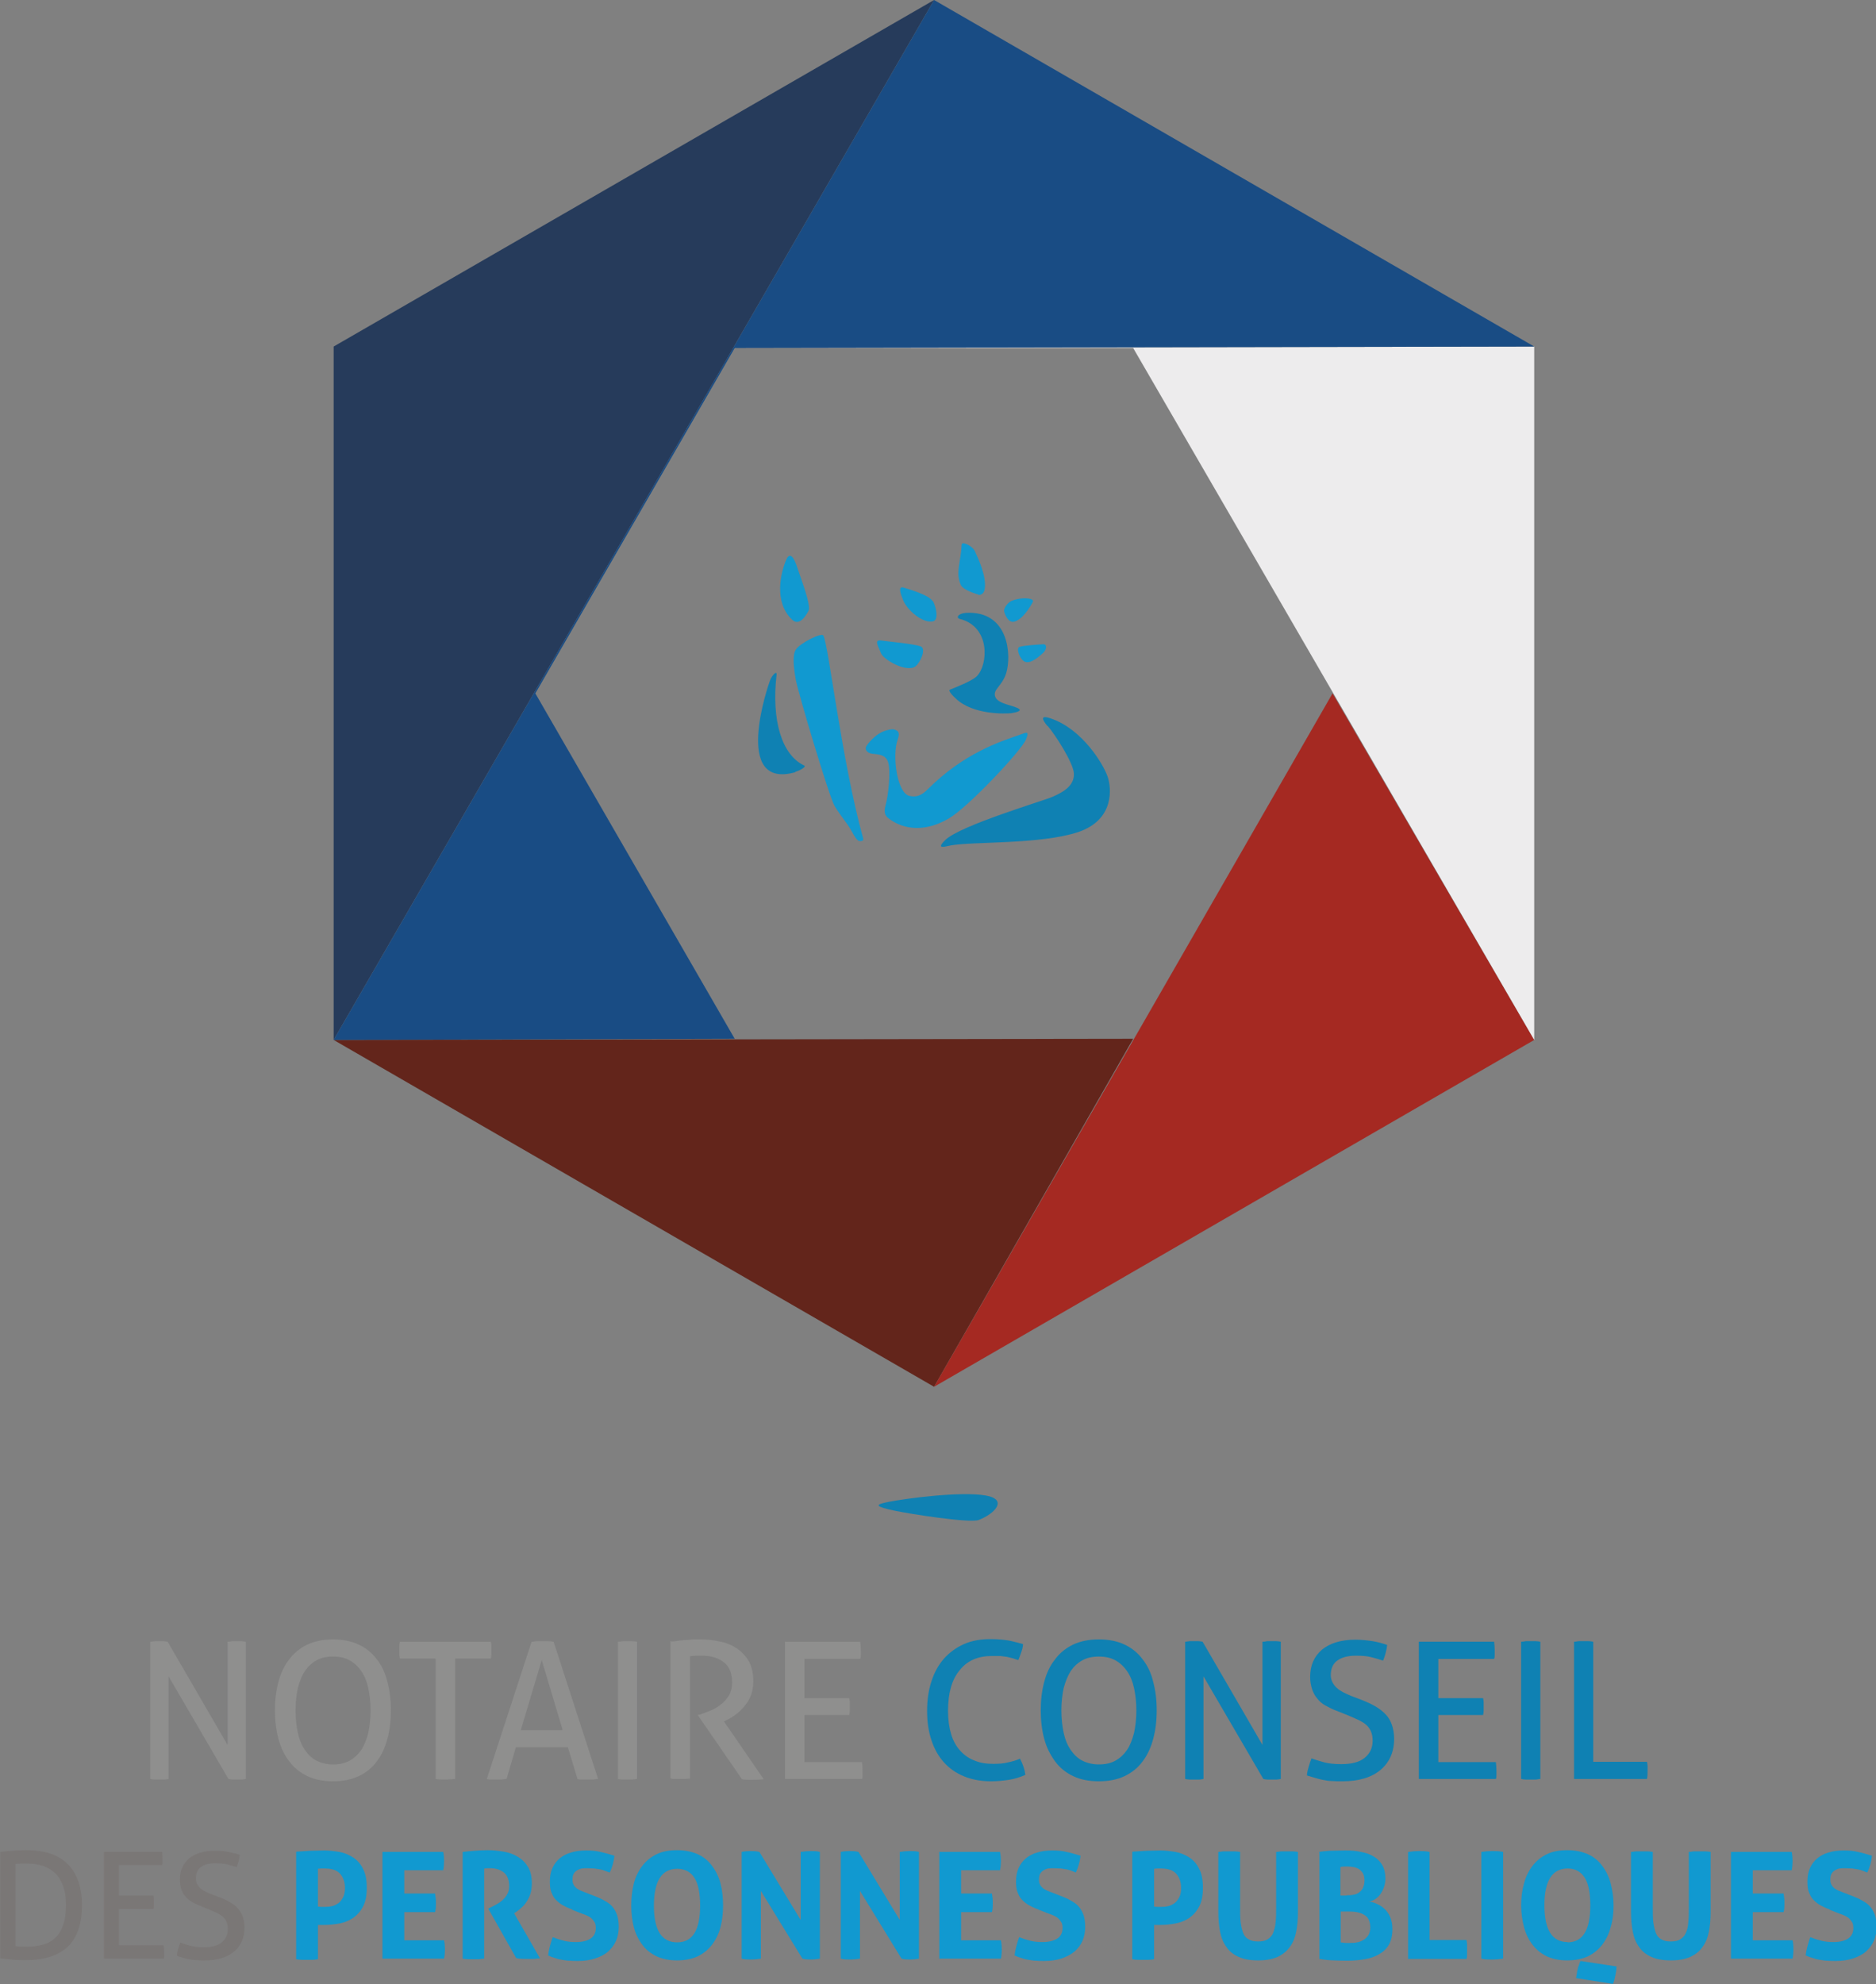 <?xml version="1.0" encoding="UTF-8"?> <svg xmlns="http://www.w3.org/2000/svg" id="Calque_2" viewBox="0 0 64.55 68.25"><rect x="0" y="0" width="64.55" height="68.25" fill="#808080" stroke="none"/><defs><style>.cls-1{fill:#f8f7f8;}.cls-2,.cls-3{fill:#0281b8;}.cls-4{fill:#90908f;}.cls-5{fill:#a81f17;}.cls-6,.cls-7{fill:#049bd8;}.cls-8{fill:#0d4684;}.cls-9{fill:#1c3356;}.cls-10{fill:#797574;}.cls-11{fill:#5f1b10;}.cls-12{opacity:.9;}.cls-7,.cls-3{fill-rule:evenodd;}</style></defs><g id="Calque_1-2"><g class="cls-12"><polygon class="cls-11" points="32.14 47.7 11.48 35.77 38.99 35.73 32.14 47.7"></polygon><polygon class="cls-5" points="52.79 35.77 32.14 47.7 45.85 23.85 52.79 35.77"></polygon><polygon class="cls-1" points="52.79 11.92 52.79 35.77 38.99 11.97 25.28 11.97 52.79 11.92"></polygon><polygon class="cls-9" points="32.14 0 11.48 11.92 11.48 35.77 32.14 0"></polygon><polygon class="cls-8" points="32.14 0 11.48 35.77 25.28 35.73 18.42 23.85 25.28 11.97 52.79 11.92 32.14 0"></polygon><path class="cls-2" d="m33.68,52.28c-.32.12-2.39-.21-2.91-.32-.64-.14-.71-.2-.2-.3.61-.12,2.48-.37,3.35-.22.78.14.3.63-.24.84"></path><path class="cls-4" d="m5.17,56.47s.1-.01.15-.02c.05,0,.11,0,.15,0s.1,0,.15,0c.05,0,.11.01.15.02l2.06,3.55v-3.55c.05,0,.11-.01.16-.02.06,0,.11,0,.17,0,.05,0,.1,0,.15,0,.05,0,.1.01.15.02v4.72s-.1.02-.15.02c-.05,0-.11,0-.15,0s-.1,0-.15,0c-.05,0-.11-.01-.15-.02l-2.06-3.53v3.53s-.1.02-.15.02c-.05,0-.11,0-.16,0-.06,0-.11,0-.17,0-.05,0-.1-.01-.15-.02v-4.72Z"></path><path class="cls-4" d="m11.46,61.27c-.34,0-.64-.06-.89-.18-.25-.12-.46-.29-.62-.51-.17-.22-.29-.47-.37-.77-.08-.3-.12-.62-.12-.98s.04-.68.12-.98c.08-.3.2-.56.37-.77.16-.22.37-.39.62-.51.25-.12.55-.18.89-.18s.64.06.89.18c.25.12.46.29.62.51.17.22.29.47.36.77.08.3.12.62.12.98s-.04.68-.12.98c-.08.3-.2.56-.36.77-.16.22-.37.39-.62.51-.25.12-.55.18-.89.18m0-.58c.22,0,.41-.04.57-.13s.29-.21.4-.37c.11-.16.18-.36.24-.58.05-.23.08-.49.08-.78s-.03-.54-.08-.77c-.05-.23-.13-.42-.24-.58-.11-.16-.24-.28-.4-.37-.16-.09-.35-.13-.57-.13s-.41.04-.57.13c-.16.09-.29.21-.4.37-.11.16-.18.36-.24.58-.05.23-.08.49-.08.77s.03.55.08.78c.05.23.13.42.24.58.11.16.24.29.4.37s.35.13.57.13"></path><path class="cls-4" d="m14.99,57.05h-1.23s-.02-.09-.02-.14c0-.05,0-.1,0-.15s0-.1,0-.15c0-.05.01-.1.02-.14h3.13s.02.09.02.14c0,.05,0,.1,0,.14s0,.1,0,.15c0,.06-.01.1-.02.15h-1.23v4.14c-.1.01-.21.02-.33.02s-.24,0-.34-.02v-4.14Z"></path><path class="cls-4" d="m19.54,60.1h-1.79l-.32,1.09c-.06,0-.11.01-.17.02-.06,0-.11,0-.17,0-.06,0-.12,0-.18,0-.06,0-.11,0-.16-.02l1.54-4.72c.06,0,.12-.02.18-.02.07,0,.13,0,.2,0,.06,0,.12,0,.19,0,.07,0,.13.01.19.02l1.53,4.72c-.05,0-.11.01-.18.02-.07,0-.13,0-.19,0-.06,0-.11,0-.17,0-.06,0-.12,0-.17-.02l-.33-1.09Zm-1.62-.59h1.44l-.72-2.41-.72,2.41Z"></path><path class="cls-4" d="m21.26,56.47c.05,0,.11-.01.16-.02.06,0,.11,0,.17,0s.11,0,.17,0c.06,0,.11.01.16.02v4.72c-.05,0-.11.02-.16.02-.05,0-.11,0-.17,0-.06,0-.12,0-.17,0-.06,0-.11-.01-.16-.02v-4.72Z"></path><path class="cls-4" d="m23.1,56.46c.1,0,.18-.02.26-.03.08,0,.16-.02.23-.02.08,0,.16-.01.24-.02.08,0,.17,0,.27,0,.22,0,.45.02.66.07.22.04.41.12.58.23.17.11.31.26.42.44.11.19.16.42.16.71,0,.17-.03.33-.08.47s-.13.26-.22.37c-.09.11-.19.21-.3.29-.11.08-.22.15-.33.2l-.08.04,1.37,1.99c-.12.01-.25.02-.4.02-.12,0-.24,0-.35-.02l-1.51-2.19v-.03h.05c.12-.04.24-.09.37-.14.13-.05.25-.12.36-.21.11-.08.2-.19.28-.31.07-.12.11-.27.11-.44,0-.32-.09-.55-.28-.7-.19-.15-.44-.23-.75-.23-.07,0-.14,0-.21,0-.06,0-.13.01-.21.02v4.21s-.1,0-.16.01c-.06,0-.11,0-.17,0s-.11,0-.17,0c-.06,0-.12,0-.17-.02v-4.73Z"></path><path class="cls-4" d="m27.01,56.47h2.59c.01.09.02.18.02.29,0,.05,0,.1,0,.15,0,.05,0,.1-.02.15h-1.92v1.35h1.54s.02.09.02.14c0,.05,0,.1,0,.15s0,.1,0,.15c0,.05-.01.1-.02.14h-1.54v1.62h1.98c.01.09.02.18.02.29,0,.05,0,.1,0,.15,0,.05,0,.1-.02.14h-2.65v-4.72Z"></path><path class="cls-2" d="m35.1,60.5c.1.19.16.37.18.55-.18.08-.37.14-.57.17s-.4.05-.62.05c-.34,0-.65-.06-.92-.17-.27-.11-.5-.27-.69-.48-.19-.21-.33-.46-.43-.76-.1-.3-.15-.63-.15-1.01s.05-.72.15-1.02c.1-.31.24-.56.43-.78.19-.21.42-.38.69-.5.27-.12.58-.17.91-.17.25,0,.46.02.64.05.18.04.34.08.48.12,0,.1-.03.19-.06.28-.03.08-.06.18-.1.27-.07-.02-.13-.04-.19-.06-.06-.02-.13-.03-.2-.05-.07-.01-.15-.02-.23-.03-.09,0-.18,0-.29,0-.48,0-.85.16-1.11.49-.27.32-.4.79-.4,1.4,0,.31.04.58.11.81.07.23.18.42.32.57.14.15.3.26.49.33.19.08.4.11.64.11.18,0,.35-.01.5-.05.15-.03.29-.07.42-.13"></path><path class="cls-2" d="m37.81,61.27c-.34,0-.64-.06-.89-.18-.25-.12-.46-.29-.62-.51-.16-.22-.29-.47-.37-.77-.08-.3-.12-.62-.12-.98s.04-.68.12-.98c.08-.3.2-.56.37-.77.16-.22.37-.39.62-.51.25-.12.55-.18.89-.18s.64.06.89.18c.25.12.46.29.62.51.17.22.29.47.36.77.08.3.12.62.12.98s-.04.68-.12.98c-.08.3-.2.56-.36.77-.16.22-.37.39-.62.51-.25.12-.55.18-.89.18m0-.58c.22,0,.41-.04.57-.13s.29-.21.4-.37c.11-.16.18-.36.24-.58.05-.23.08-.49.08-.78s-.03-.54-.08-.77c-.05-.23-.13-.42-.24-.58-.11-.16-.24-.28-.4-.37-.16-.09-.35-.13-.57-.13s-.41.04-.57.13c-.16.09-.29.21-.4.37-.1.16-.18.36-.24.58-.05.23-.08.49-.08.77s.03.55.08.78c.05.23.13.42.24.58.11.16.24.29.4.37s.35.13.57.13"></path><path class="cls-2" d="m40.78,56.47s.1-.01.15-.02c.05,0,.11,0,.15,0s.1,0,.15,0c.05,0,.11.01.15.02l2.06,3.55v-3.55c.05,0,.11-.01.16-.02.06,0,.11,0,.17,0,.05,0,.1,0,.15,0,.05,0,.1.01.15.02v4.72s-.1.02-.15.02c-.05,0-.11,0-.15,0s-.1,0-.15,0c-.05,0-.11-.01-.15-.02l-2.06-3.53v3.53s-.1.02-.15.02c-.05,0-.11,0-.16,0-.06,0-.11,0-.17,0-.05,0-.1-.01-.15-.02v-4.72Z"></path><path class="cls-2" d="m45.12,60.48c.14.05.3.1.45.14.16.04.35.06.58.06.36,0,.63-.07.81-.22.18-.15.27-.34.27-.59,0-.12-.02-.23-.06-.32-.04-.09-.09-.16-.17-.23-.07-.06-.17-.12-.28-.17s-.24-.11-.39-.17l-.38-.15c-.13-.05-.24-.11-.35-.17-.11-.06-.2-.14-.27-.23-.08-.09-.14-.2-.18-.32-.04-.12-.07-.26-.07-.43,0-.4.14-.71.41-.94.27-.22.65-.34,1.14-.34.21,0,.41.02.6.05.19.03.35.08.5.13-.02.18-.07.37-.14.54-.12-.04-.25-.08-.41-.12-.15-.04-.33-.05-.53-.05-.28,0-.49.06-.64.17-.15.11-.22.28-.22.5,0,.09.02.17.06.25.04.07.09.14.15.19.06.06.13.1.22.15.08.04.17.08.26.12l.37.14c.18.07.33.14.47.22.14.08.25.17.35.27.1.1.17.22.22.36.05.14.08.31.08.49,0,.45-.16.81-.47,1.07-.31.26-.75.39-1.31.39-.13,0-.26,0-.37-.01-.11,0-.21-.02-.31-.04-.09-.02-.18-.04-.27-.07-.09-.03-.18-.05-.27-.08,0-.1.03-.19.06-.3.03-.1.06-.2.1-.3"></path><path class="cls-2" d="m48.82,56.47h2.59c.01.09.02.18.02.29,0,.05,0,.1,0,.15,0,.05,0,.1-.02.15h-1.92v1.35h1.54s.02.09.02.14c0,.05,0,.1,0,.15s0,.1,0,.15c0,.05-.01.1-.02.14h-1.54v1.62h1.98c.01.09.02.18.02.29,0,.05,0,.1,0,.15,0,.05,0,.1-.02.14h-2.65v-4.72Z"></path><path class="cls-2" d="m52.34,56.47c.05,0,.11-.01.16-.02.06,0,.11,0,.17,0s.11,0,.17,0c.06,0,.11.01.16.02v4.72c-.05,0-.11.02-.16.02-.05,0-.11,0-.17,0-.06,0-.12,0-.17,0-.06,0-.11-.01-.16-.02v-4.72Z"></path><path class="cls-2" d="m54.17,56.47s.1-.01.15-.02c.05,0,.11,0,.17,0,.06,0,.11,0,.17,0,.06,0,.11.01.16.02v4.13h1.85s.02.1.02.15c0,.05,0,.1,0,.15,0,.1,0,.2-.02.29h-2.51v-4.72Z"></path><path class="cls-10" d="m0,63.7c.12-.01.26-.03.42-.04.16-.01.32-.02.48-.02.64,0,1.12.16,1.44.49.32.33.48.8.48,1.41s-.16,1.11-.49,1.42c-.33.31-.81.46-1.45.46-.16,0-.32,0-.47-.02-.16-.01-.29-.03-.4-.04v-3.67Zm.52,3.24s.11.01.18.02c.07,0,.14,0,.22,0,.2,0,.38-.02.55-.07.17-.04.31-.12.43-.23.12-.11.21-.26.27-.44.07-.18.1-.42.1-.7,0-.25-.03-.47-.1-.65-.07-.18-.15-.33-.27-.44-.12-.11-.26-.2-.42-.25-.16-.05-.34-.08-.54-.08-.06,0-.14,0-.21,0-.08,0-.14,0-.2.02v2.81Z"></path><path class="cls-10" d="m3.56,63.7h2.02c0,.07.01.14.01.22,0,.04,0,.08,0,.12,0,.04,0,.08-.01.11h-1.49v1.05h1.19s.01.07.01.11c0,.04,0,.08,0,.12s0,.08,0,.12c0,.04,0,.08-.01.11h-1.19v1.25h1.54c.01.07.02.14.02.23,0,.04,0,.08,0,.12,0,.04,0,.08-.01.11h-2.06v-3.67Z"></path><path class="cls-10" d="m6.21,66.82c.11.04.23.08.35.11.12.03.27.05.45.05.28,0,.49-.06.62-.17.14-.11.21-.27.21-.46,0-.09-.01-.18-.04-.24-.03-.07-.07-.13-.13-.18-.06-.05-.13-.1-.22-.14-.09-.04-.19-.08-.3-.13l-.29-.12c-.1-.04-.19-.08-.27-.13-.08-.05-.15-.11-.21-.18-.06-.07-.11-.15-.14-.25-.03-.09-.05-.2-.05-.33,0-.31.11-.55.32-.73.21-.17.51-.26.89-.26.16,0,.32.01.46.04s.28.06.39.1c-.02.14-.05.28-.11.42-.09-.03-.2-.06-.32-.09s-.26-.04-.41-.04c-.21,0-.38.04-.5.13-.12.09-.17.22-.17.39,0,.07.01.14.04.19.03.06.07.11.11.15.05.04.1.08.17.11.07.03.13.07.2.09l.29.11c.14.05.26.11.36.17.11.06.2.13.27.21.07.08.13.17.17.28s.06.24.06.38c0,.35-.12.63-.36.83-.24.2-.58.3-1.01.3-.11,0-.2,0-.29-.01-.08,0-.16-.02-.24-.03-.07-.01-.14-.03-.21-.05-.07-.02-.14-.04-.21-.07,0-.08.02-.15.04-.23.02-.08.05-.16.08-.23"></path><path class="cls-6" d="m10.2,63.69c.16-.01.32-.02.48-.03.16,0,.32-.01.48-.01s.34.02.52.05c.17.03.33.1.47.19.14.09.26.22.34.39.09.17.13.38.13.65s-.04.48-.13.65c-.09.17-.2.29-.34.39-.14.09-.3.16-.47.19-.17.03-.34.05-.51.05-.04,0-.09,0-.12,0-.04,0-.08,0-.11,0v1.18c-.07.01-.13.02-.19.02-.06,0-.12,0-.18,0s-.12,0-.18,0c-.07,0-.13-.01-.2-.02v-3.69Zm.75,1.89s.08.01.11.01h.13c.08,0,.17-.01.25-.03s.15-.06.22-.11c.06-.05.11-.12.15-.2.04-.08.06-.19.06-.31s-.02-.23-.06-.32c-.04-.09-.09-.16-.15-.21-.06-.05-.13-.09-.22-.11-.08-.02-.17-.03-.25-.03-.04,0-.07,0-.11,0-.03,0-.08,0-.14.01v1.3Z"></path><path class="cls-6" d="m13.17,63.7h2.08c.02.1.03.21.03.31,0,.11-.01.22-.03.32h-1.34v.8h1.06c.02.11.03.21.03.32,0,.11,0,.22-.03.32h-1.06v.97h1.37c.02.1.03.21.03.31,0,.11-.01.22-.03.32h-2.12v-3.67Z"></path><path class="cls-6" d="m15.92,63.7c.15-.02.29-.03.42-.04.13-.01.28-.02.44-.02.19,0,.37.02.55.05s.35.09.49.18c.15.09.26.2.35.35.09.15.13.34.13.56,0,.14-.02.26-.05.36s-.08.19-.13.27c-.05.08-.11.15-.17.2-.06.06-.12.1-.17.14l-.09.06.89,1.55c-.07,0-.14.01-.21.02-.08,0-.15,0-.23,0-.13,0-.26,0-.38-.03l-.96-1.7.12-.06s.11-.06.17-.09c.07-.04.13-.08.2-.14.06-.06.12-.12.16-.2.05-.08.07-.17.07-.28,0-.22-.06-.37-.18-.47-.12-.1-.28-.15-.48-.15-.07,0-.14,0-.2.01v3.1c-.06,0-.12.01-.18.02-.06,0-.12,0-.18,0s-.12,0-.18,0c-.07,0-.13-.01-.2-.02v-3.67Z"></path><path class="cls-6" d="m19.67,65.67c-.12-.04-.22-.09-.31-.14-.09-.05-.17-.12-.24-.19-.07-.07-.11-.16-.15-.26-.04-.1-.05-.22-.05-.37,0-.17.03-.33.09-.46.06-.13.14-.24.25-.33.11-.09.24-.16.39-.2.15-.05.33-.07.52-.07.17,0,.34.01.49.05.15.03.31.08.48.13-.02.2-.07.39-.16.58-.05-.02-.1-.04-.16-.06-.05-.02-.11-.04-.17-.05s-.13-.02-.2-.03c-.07,0-.16-.01-.25-.01-.06,0-.12,0-.18.01-.06.01-.11.03-.16.06-.05.03-.09.07-.12.12-.03.05-.04.12-.04.21,0,.07.01.12.04.17.02.05.06.08.1.12.04.03.09.06.14.08s.1.04.15.06l.31.12c.13.05.25.1.35.16.11.06.2.12.27.2.07.08.13.18.17.29.04.12.06.26.06.42s-.03.33-.09.47c-.06.14-.15.26-.27.37s-.27.18-.44.24c-.18.06-.38.09-.6.09-.11,0-.21,0-.3-.01-.09,0-.17-.02-.25-.03-.08-.01-.16-.03-.24-.06-.08-.02-.16-.05-.24-.09.01-.1.03-.2.06-.31.03-.11.06-.22.1-.32.14.06.28.1.4.13.13.03.26.04.4.04.21,0,.38-.04.5-.12.12-.08.18-.2.18-.36,0-.08-.01-.15-.04-.2-.03-.05-.07-.1-.11-.14-.05-.04-.1-.07-.15-.09-.06-.03-.12-.05-.18-.07l-.31-.12Z"></path><path class="cls-6" d="m23.3,67.43c-.28,0-.51-.05-.71-.14-.2-.1-.37-.23-.49-.4-.13-.17-.23-.37-.29-.6-.06-.23-.09-.48-.09-.75s.03-.52.09-.76c.06-.23.16-.43.29-.6.13-.17.29-.3.49-.4.2-.1.44-.14.71-.14s.51.05.71.14c.2.09.37.23.49.4.13.17.23.37.29.6.06.23.09.49.09.76s-.03.52-.09.75c-.06.23-.16.43-.29.6-.13.17-.29.3-.49.4-.2.09-.44.14-.71.14m0-.62c.53,0,.79-.42.79-1.26,0-.42-.06-.74-.19-.95-.13-.21-.33-.32-.6-.32-.53,0-.8.42-.8,1.27s.27,1.26.8,1.26"></path><path class="cls-6" d="m25.51,63.7c.1-.02.21-.03.3-.03.1,0,.21,0,.32.03l1.42,2.34v-2.34c.12-.02.24-.03.35-.03.11,0,.21,0,.31.03v3.67c-.11.02-.21.03-.29.03-.1,0-.2,0-.31-.03l-1.43-2.33v2.33c-.11.02-.22.03-.33.03s-.22,0-.33-.03v-3.67Z"></path><path class="cls-6" d="m28.92,63.7c.1-.02.21-.03.3-.03.1,0,.21,0,.32.03l1.42,2.34v-2.34c.12-.02.24-.03.35-.03.11,0,.21,0,.31.03v3.67c-.11.02-.21.03-.29.03-.1,0-.2,0-.31-.03l-1.43-2.33v2.33c-.11.02-.22.03-.33.03s-.22,0-.33-.03v-3.67Z"></path><path class="cls-6" d="m32.33,63.7h2.08c.02.1.03.21.03.31,0,.11-.01.22-.03.32h-1.34v.8h1.06c.02.11.03.21.03.32,0,.11,0,.22-.03.32h-1.06v.97h1.37c.02.1.03.21.03.31,0,.11-.01.22-.03.32h-2.12v-3.67Z"></path><path class="cls-6" d="m35.71,65.67c-.12-.04-.22-.09-.31-.14-.09-.05-.17-.12-.24-.19-.07-.07-.11-.16-.15-.26-.04-.1-.05-.22-.05-.37,0-.17.03-.33.09-.46.06-.13.14-.24.25-.33.11-.09.24-.16.39-.2.15-.05.33-.07.52-.07.17,0,.34.01.49.05.15.03.31.08.48.13-.02.2-.08.39-.16.58-.05-.02-.1-.04-.15-.06-.05-.02-.11-.04-.17-.05-.06-.01-.13-.02-.2-.03-.07,0-.16-.01-.25-.01-.06,0-.12,0-.18.01-.06.01-.11.03-.16.06-.05.03-.09.07-.12.12-.03.05-.04.12-.04.21,0,.07.01.12.04.17.02.05.06.08.1.12.04.03.09.06.14.08s.1.04.15.06l.31.12c.13.05.25.1.35.16.11.06.2.12.27.2.07.08.13.18.17.29.04.12.06.26.06.42s-.03.33-.09.47c-.06.14-.15.26-.27.37-.12.1-.27.18-.44.24-.18.06-.38.09-.6.09-.11,0-.21,0-.3-.01-.09,0-.17-.02-.25-.03-.08-.01-.16-.03-.24-.06-.08-.02-.16-.05-.24-.09.01-.1.03-.2.06-.31.03-.11.06-.22.1-.32.14.06.28.1.4.13.13.03.26.04.4.04.21,0,.38-.04.51-.12.12-.08.18-.2.18-.36,0-.08-.01-.15-.04-.2-.03-.05-.07-.1-.11-.14-.05-.04-.1-.07-.15-.09-.06-.03-.12-.05-.18-.07l-.31-.12Z"></path><path class="cls-6" d="m38.97,63.69c.16-.01.32-.02.48-.03.16,0,.32-.01.48-.01s.34.02.52.05c.17.03.33.1.47.19.14.09.26.22.34.39.09.17.13.38.13.65s-.04.48-.13.65c-.09.17-.2.29-.34.39-.14.09-.3.16-.47.19-.17.03-.34.05-.51.05-.04,0-.09,0-.12,0-.04,0-.08,0-.11,0v1.18c-.07.01-.13.02-.19.02-.06,0-.12,0-.18,0s-.12,0-.18,0c-.07,0-.13-.01-.2-.02v-3.69Zm.75,1.89s.08.01.11.01h.13c.08,0,.17-.01.25-.03s.15-.06.22-.11c.06-.05.11-.12.15-.2.04-.08.06-.19.06-.31s-.02-.23-.06-.32c-.04-.09-.09-.16-.15-.21-.06-.05-.13-.09-.22-.11-.08-.02-.17-.03-.25-.03-.04,0-.07,0-.11,0-.03,0-.08,0-.14.01v1.3Z"></path><path class="cls-6" d="m41.92,63.7c.06,0,.13-.02.19-.02.06,0,.12,0,.19,0,.06,0,.12,0,.18,0,.06,0,.12.01.19.02v1.9c0,.21,0,.38.02.53.02.15.05.27.09.37s.11.17.19.21c.08.05.19.07.32.07s.24-.02.32-.07.15-.12.19-.21c.04-.1.08-.22.09-.37.02-.15.02-.33.02-.53v-1.9c.07,0,.13-.02.19-.02.06,0,.12,0,.18,0,.06,0,.12,0,.19,0,.06,0,.13.01.19.02v2.06c0,.25-.02.48-.06.68-.04.21-.11.38-.22.53-.11.15-.25.26-.42.34-.18.08-.4.12-.67.12s-.5-.04-.67-.12c-.18-.08-.32-.19-.42-.34-.11-.15-.18-.32-.22-.53-.04-.21-.06-.43-.06-.68v-2.06Z"></path><path class="cls-6" d="m45.38,63.7c.11-.02.24-.03.38-.04.14,0,.32-.01.54-.01.19,0,.36.01.53.05.17.03.31.08.44.16.12.07.22.17.29.29.07.12.11.28.11.46,0,.11-.02.21-.05.3-.03.09-.08.18-.13.25-.05.07-.12.13-.18.17-.07.04-.14.07-.21.08.08,0,.17.03.26.07.1.04.18.09.27.17.08.07.15.17.2.28.05.12.08.25.08.42,0,.22-.04.4-.12.54-.08.14-.2.25-.34.33-.14.08-.3.14-.49.17-.19.03-.38.05-.58.05-.16,0-.31,0-.46-.01-.15,0-.33-.02-.52-.05v-3.67Zm.96,1.49c.09,0,.16,0,.24-.02.07-.01.14-.04.19-.08.05-.04.1-.09.13-.16.03-.07.05-.15.05-.25s-.02-.18-.05-.24c-.04-.06-.08-.11-.14-.15-.05-.03-.12-.06-.19-.07-.07-.01-.14-.02-.21-.02-.1,0-.18,0-.24.02v.98h.22Zm-.22,1.62s.1.01.17.02c.06,0,.12,0,.17,0,.07,0,.15,0,.23-.02.08-.01.15-.04.22-.08.07-.04.12-.09.17-.16.04-.07.07-.16.07-.27,0-.1-.02-.19-.05-.26-.03-.07-.08-.13-.15-.17-.06-.04-.14-.07-.22-.09-.09-.02-.18-.03-.29-.03h-.31v1.06Z"></path><path class="cls-6" d="m48.46,63.7c.13-.02.25-.03.36-.03s.24,0,.37.03v3.03h1.27c.01.06.02.11.02.17,0,.05,0,.1,0,.15,0,.06,0,.11,0,.16,0,.05,0,.11-.02.17h-2.01v-3.67Z"></path><path class="cls-6" d="m50.97,63.7c.13-.02.25-.03.37-.03s.25,0,.38.03v3.67c-.13.02-.25.03-.37.03-.13,0-.25,0-.38-.03v-3.67Z"></path><path class="cls-6" d="m53.93,67.43c-.28,0-.51-.05-.71-.14-.2-.1-.36-.23-.49-.4-.13-.17-.23-.37-.29-.6-.06-.23-.1-.48-.1-.75s.03-.52.1-.76c.06-.23.16-.43.29-.6.13-.17.29-.3.49-.4.2-.1.44-.14.71-.14s.51.05.71.14c.2.09.37.23.49.4.13.17.23.37.29.6.06.23.1.49.1.76s-.03.52-.1.75c-.06.23-.16.43-.29.6-.13.17-.29.3-.49.4-.2.09-.44.14-.71.14m0-.62c.53,0,.79-.42.79-1.27,0-.42-.06-.74-.19-.95-.13-.21-.33-.32-.59-.32-.53,0-.8.42-.8,1.26s.26,1.27.8,1.27m1.68.85c0,.1-.02.2-.04.3s-.04.2-.08.29l-1.27-.2c.01-.07.02-.13.03-.18,0-.05.02-.1.03-.14,0-.04.02-.08.04-.13.01-.04.03-.09.05-.14l1.25.19Z"></path><path class="cls-6" d="m56.12,63.7c.06,0,.13-.02.19-.02.06,0,.12,0,.19,0,.06,0,.12,0,.18,0,.06,0,.12.01.19.02v1.9c0,.21,0,.38.02.53.02.15.05.27.09.37s.11.17.19.21c.08.05.19.07.32.07s.24-.02.32-.07c.08-.05.15-.12.19-.21.05-.1.08-.22.09-.37.02-.15.02-.33.02-.53v-1.9c.07,0,.13-.02.19-.02.06,0,.12,0,.18,0,.06,0,.12,0,.19,0,.06,0,.13.01.19.02v2.06c0,.25-.02.48-.06.68-.04.21-.11.38-.22.53-.1.15-.25.26-.42.34-.18.08-.4.12-.67.12s-.5-.04-.67-.12c-.18-.08-.32-.19-.42-.34-.11-.15-.18-.32-.22-.53-.04-.21-.06-.43-.06-.68v-2.06Z"></path><path class="cls-6" d="m59.57,63.7h2.08c.02.1.03.21.03.31,0,.11-.01.22-.03.32h-1.34v.8h1.06c.02.11.03.21.03.32,0,.11,0,.22-.03.32h-1.06v.97h1.37c.02.1.03.21.03.31,0,.11-.01.22-.03.32h-2.12v-3.67Z"></path><path class="cls-6" d="m62.94,65.67c-.12-.04-.22-.09-.31-.14-.09-.05-.17-.12-.24-.19-.07-.07-.11-.16-.15-.26-.04-.1-.05-.22-.05-.37,0-.17.03-.33.09-.46.06-.13.14-.24.25-.33.11-.09.24-.16.39-.2.15-.05.33-.07.52-.07.17,0,.34.01.49.05.15.03.31.08.48.13-.02.2-.07.39-.16.58-.05-.02-.1-.04-.15-.06-.05-.02-.11-.04-.17-.05s-.13-.02-.2-.03c-.07,0-.16-.01-.25-.01-.06,0-.12,0-.18.01-.06.01-.11.03-.16.06-.05.03-.09.07-.12.12-.03.05-.04.12-.04.21,0,.07.01.12.04.17.02.05.06.08.1.12.04.03.09.06.14.08s.1.04.15.06l.31.12c.13.05.25.1.35.16.11.06.2.12.27.2.07.08.13.18.17.29.04.12.06.26.06.42s-.03.33-.09.47c-.06.14-.15.26-.27.37s-.27.18-.44.24c-.18.06-.38.09-.6.09-.11,0-.21,0-.3-.01-.09,0-.17-.02-.25-.03-.08-.01-.16-.03-.24-.06-.08-.02-.16-.05-.25-.09.01-.1.03-.2.06-.31.03-.11.06-.22.1-.32.14.06.28.1.4.13.13.03.26.04.4.04.21,0,.38-.04.5-.12.12-.08.18-.2.18-.36,0-.08-.01-.15-.04-.2-.03-.05-.07-.1-.11-.14-.05-.04-.1-.07-.15-.09-.06-.03-.12-.05-.18-.07l-.31-.12Z"></path><path class="cls-7" d="m27.26,21.32c-.65-.61-.39-1.64-.21-2.06.11-.26.25-.17.4.31.09.29.47,1.25.37,1.44-.1.19-.32.53-.56.31"></path><path class="cls-7" d="m29.82,25.65c-.07.1-.02.21.12.26.14.05.52-.02.62.31.1.33,0,1.17-.09,1.48-.09.31.04.4.12.46.34.26,1.07.57,2.06-.01.67-.39,2.49-2.33,2.65-2.71.13-.31.02-.25-.2-.17-.69.24-1.93.63-3.19,1.89-.22.22-.4.26-.6.22-.45-.07-.62-1.41-.42-1.95.07-.2.03-.27-.05-.31-.06-.03-.12-.06-.33,0-.42.11-.69.53-.69.53"></path><path class="cls-6" d="m32.09,20.68c-.11-.2-.71-.38-1-.47-.21-.06-.09.24-.02.42.13.35.69.83,1.04.74.19-.05.11-.47-.01-.7"></path><path class="cls-6" d="m31.67,22.23c-.27-.09-1.09-.16-1.36-.2-.25-.03-.08.21,0,.43.07.22.88.69,1.19.46.17-.13.39-.62.17-.69"></path><path class="cls-6" d="m35.08,22.25c.16-.05.65-.08.81-.09.15-.01.12.19.01.29-.22.2-.51.44-.7.27-.11-.09-.25-.42-.12-.47"></path><path class="cls-6" d="m33.66,20.46c.09.02.2-.05.22-.19.08-.43-.23-1.08-.34-1.32-.1-.19-.45-.34-.45-.22-.03.62-.22.96-.03,1.39.09.19.6.33.6.33"></path><path class="cls-3" d="m27.36,26.55c.17-.05.4-.18.31-.22-.77-.36-1.13-1.55-.95-3.12.02-.17-.17.03-.23.21-.05.13-1.31,3.76.88,3.14"></path><path class="cls-3" d="m36.05,24.97c.25.29.88,1.26.9,1.63.03.48-.48.69-.74.81-.26.12-3.17.98-3.68,1.48-.36.35.01.22.18.19.78-.14,3.09-.03,4.39-.46,1.27-.43,1.14-1.54,1.01-1.91-.14-.41-.86-1.63-1.96-2-.38-.13-.28.06-.11.26"></path><path class="cls-2" d="m32.9,24.04c-.13-.12-.29-.29-.21-.32.17-.07.75-.29.92-.46.39-.39.48-1.7-.58-1.97-.14-.03-.08-.19.21-.21,1.48-.08,1.57,1.47,1.38,2.08-.15.46-.48.56-.37.82.11.25.66.28.82.41.07.06-.07.11-.27.14-.19.02-1.31.07-1.91-.5"></path><path class="cls-7" d="m29.52,28.9c-.09-.04-.22-.35-.36-.54-.1-.14-.34-.46-.44-.63-.19-.32-1.26-3.91-1.34-4.36-.07-.4-.12-.83,0-1.02.14-.23.89-.6.95-.49.18.32.62,4.27,1.37,6.98.03.11-.12.1-.18.07"></path><path class="cls-7" d="m34.55,21.02c-.02-.09.12-.29.25-.35.2-.08.36-.09.46-.09.19,0,.33.04.27.14-.06.11-.32.57-.62.66-.23.07-.35-.29-.36-.36"></path></g></g></svg> 
